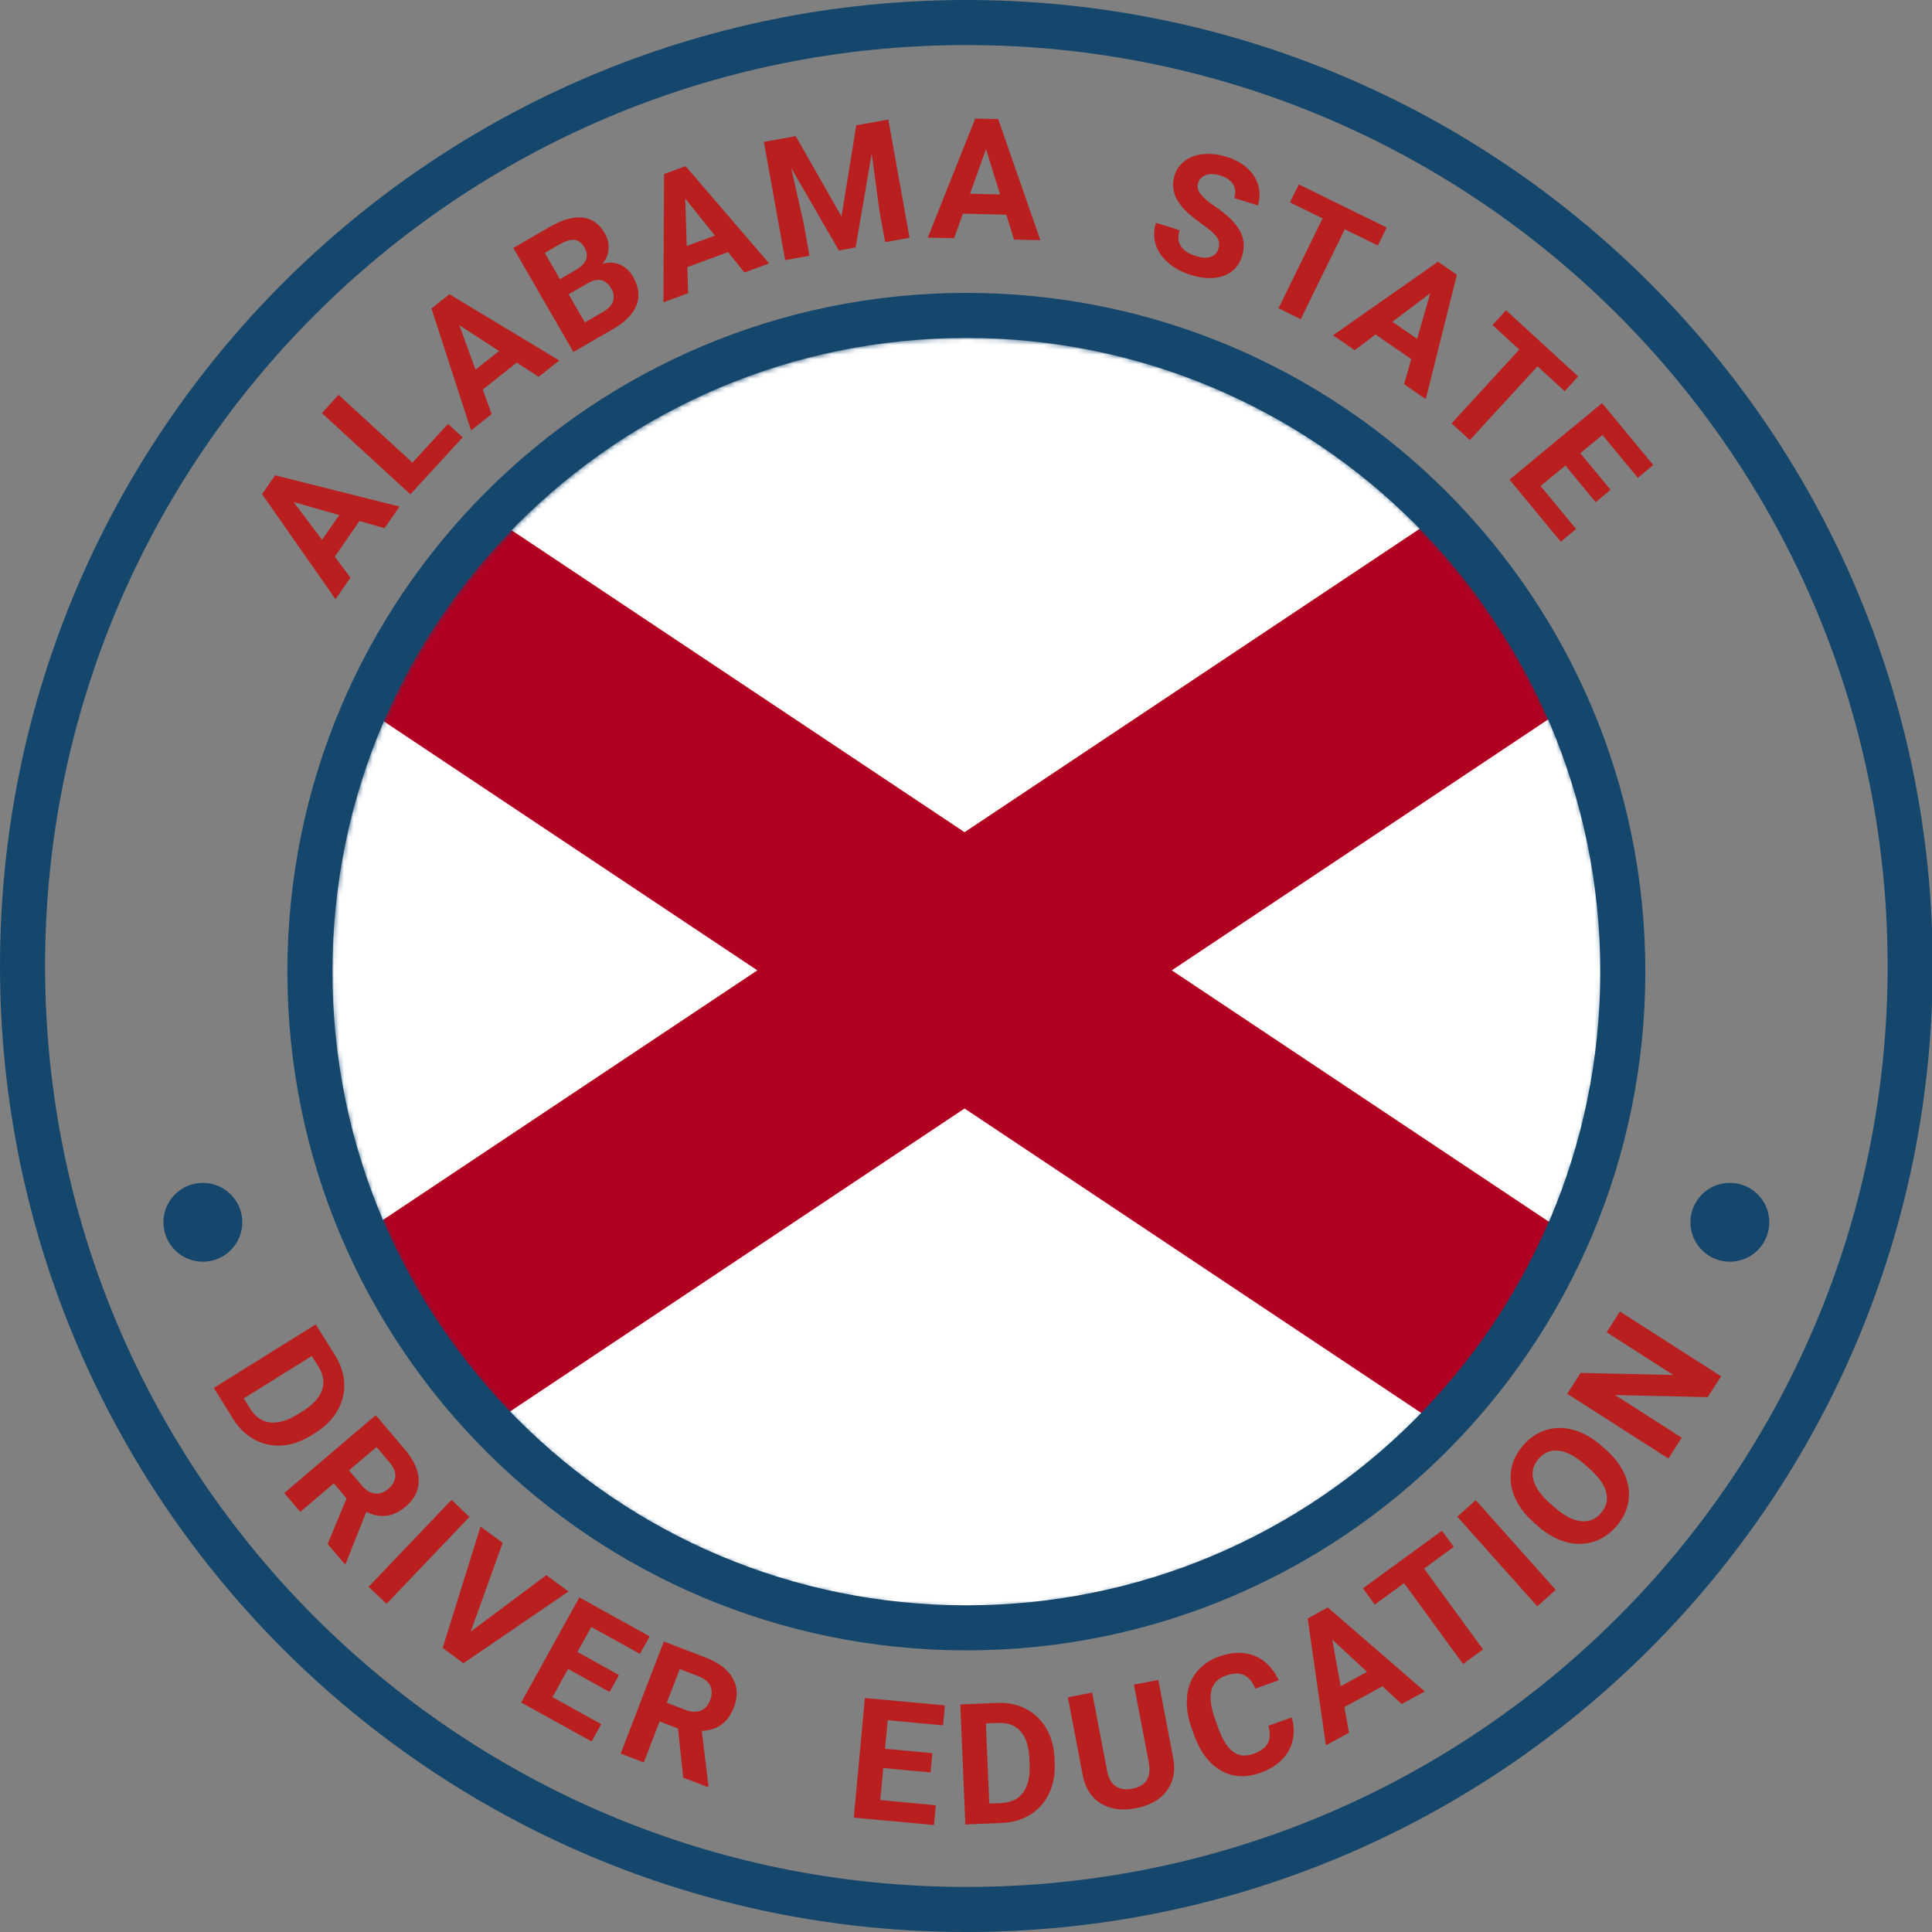 <svg xmlns="http://www.w3.org/2000/svg" xmlns:xlink="http://www.w3.org/1999/xlink" width="400" height="400" viewBox="0 0 400 400"><rect x="0" y="0" width="400" height="400" fill="#808080" stroke="none"/><defs><circle id="a" cx="131.5" cy="131.5" r="131.5"/></defs><g fill="none" fill-rule="evenodd"><g transform="translate(20.999 20.991)"><ellipse cx="178.491" cy="178.426" rx="178.491" ry="178.426" transform="rotate(180 178.49 178.426)"/><g fill="#BA1F1F" fill-rule="nonzero" transform="translate(23.268 250.542)"><path d="M0 15.822 21.107 2.663 25.155 9.158C26.312 11.013 26.929 12.934 27.006 14.919 27.083 16.904 26.606 18.788 25.577 20.57 24.548 22.353 23.052 23.856 21.09 25.079L20.119 25.684C18.157 26.907 16.161 27.591 14.131 27.736 12.101 27.881 10.208 27.481 8.451 26.537 6.695 25.592 5.236 24.199 4.076 22.36L0 15.822ZM20.295 9.208 6.205 17.993 7.515 20.095C8.576 21.796 9.942 22.749 11.613 22.955 13.285 23.161 15.161 22.629 17.241 21.359L18.358 20.663C20.503 19.325 21.852 17.867 22.404 16.288 22.956 14.709 22.699 13.064 21.633 11.354L20.295 9.208ZM27.481 38.698 24.835 35.589 17.901 41.49 14.58 37.587 33.522 21.467 39.511 28.505C41.415 30.743 42.386 32.893 42.421 34.956 42.457 37.019 41.565 38.826 39.743 40.376 38.451 41.476 37.135 42.113 35.796 42.288 34.457 42.463 33.048 42.2 31.57 41.499L27.316 52.185 27.134 52.34 23.569 48.151 27.481 38.698ZM27.997 32.898 30.676 36.047C31.51 37.027 32.405 37.574 33.361 37.687 34.318 37.8 35.234 37.484 36.11 36.739 37.003 35.978 37.49 35.127 37.57 34.184 37.65 33.241 37.243 32.245 36.35 31.196L33.682 28.06 27.997 32.898Z"/><polygon points="35.762 60.531 32.053 56.995 49.216 38.993 52.925 42.529"/><polygon points="53.191 66.274 68.842 54.581 73.43 57.972 51.682 72.827 47.382 69.649 55.227 44.519 59.802 47.9"/><polygon points="81.949 78.773 73.34 74.007 70.114 79.836 80.217 85.429 78.223 89.031 63.636 80.957 75.681 59.195 90.238 67.253 88.228 70.885 78.154 65.309 75.284 70.495 83.893 75.26"/><path d="M96.105,86.336 L92.295,84.87 L89.024,93.367 L84.241,91.526 L93.176,68.314 L101.8,71.634 C104.543,72.689 106.422,74.114 107.44,75.909 C108.458,77.704 108.537,79.718 107.678,81.95 C107.068,83.533 106.217,84.722 105.125,85.516 C104.032,86.309 102.669,86.752 101.035,86.843 L102.406,98.262 L102.32,98.485 L97.187,96.509 L96.105,86.336 Z M93.786,80.996 L97.644,82.481 C98.845,82.943 99.892,82.995 100.787,82.638 C101.681,82.28 102.334,81.565 102.748,80.491 C103.169,79.397 103.189,78.416 102.809,77.55 C102.429,76.683 101.595,76.003 100.309,75.508 L96.467,74.029 L93.786,80.996 Z"/><polygon points="148.401 95.434 138.603 94.527 137.989 101.161 149.488 102.225 149.108 106.324 132.506 104.788 134.799 80.021 151.366 81.555 150.984 85.688 139.519 84.627 138.973 90.529 148.771 91.436"/><path d="M155.602 106.206 154.552 81.356 162.199 81.033C164.383 80.941 166.358 81.35 168.124 82.262 169.889 83.173 171.294 84.516 172.337 86.29 173.381 88.064 173.952 90.105 174.05 92.415L174.098 93.559C174.196 95.869 173.807 97.942 172.933 99.78 172.059 101.618 170.778 103.069 169.09 104.132 167.403 105.195 165.473 105.778 163.3 105.881L155.602 106.206ZM159.848 85.287 160.549 101.877 163.024 101.772C165.026 101.687 166.529 100.969 167.532 99.615 168.535 98.262 168.996 96.368 168.916 93.932L168.86 92.617C168.754 90.091 168.149 88.199 167.047 86.941 165.946 85.682 164.388 85.095 162.374 85.18L159.848 85.287ZM195.544 76.286 198.619 92.377C199.13 95.05 198.698 97.324 197.323 99.199 195.948 101.073 193.812 102.287 190.914 102.841 188.062 103.386 185.652 103.064 183.686 101.875 181.719 100.685 180.467 98.774 179.929 96.14L176.818 79.865 181.852 78.903 184.934 95.027C185.24 96.627 185.846 97.72 186.752 98.306 187.658 98.892 188.788 99.056 190.141 98.797 192.972 98.257 194.125 96.494 193.601 93.51L190.493 77.251 195.544 76.286ZM223.182 84.042C223.897 86.628 223.673 88.944 222.51 90.991 221.346 93.037 219.391 94.549 216.645 95.526 213.64 96.596 210.917 96.426 208.475 95.017 206.034 93.607 204.184 91.138 202.928 87.608L202.418 86.176C201.616 83.922 201.306 81.796 201.489 79.797 201.672 77.798 202.337 76.077 203.486 74.634 204.635 73.192 206.185 72.123 208.138 71.428 210.842 70.465 213.277 70.414 215.445 71.274 217.613 72.135 219.292 73.828 220.481 76.354L215.653 78.073C214.997 76.602 214.185 75.655 213.218 75.231 212.252 74.808 211.028 74.86 209.547 75.387 207.938 75.96 206.939 76.965 206.55 78.403 206.162 79.841 206.388 81.776 207.23 84.209L207.86 85.979C208.761 88.511 209.804 90.225 210.987 91.121 212.171 92.018 213.589 92.172 215.241 91.584 216.732 91.053 217.724 90.316 218.216 89.373 218.709 88.43 218.755 87.226 218.354 85.761L223.182 84.042ZM241.968 77.595 234.078 81.896 235.031 87.213 230.246 89.821 226.471 63.551 230.641 61.278 250.72 78.66 245.935 81.269 241.968 77.595ZM233.306 77.588 238.766 74.612 231.565 67.934 233.306 77.588Z"/><polygon points="256.723 48.734 250.568 53.225 262.784 69.963 258.644 72.984 246.429 56.246 240.357 60.677 237.91 57.324 254.275 45.381"/><polygon points="277.831 57.628 274.006 61.039 257.448 42.48 261.272 39.068"/><path d="M288.138,28.535 C289.976,30.152 291.303,31.895 292.117,33.763 C292.93,35.631 293.182,37.501 292.87,39.373 C292.559,41.245 291.715,42.964 290.338,44.529 C288.977,46.077 287.391,47.131 285.579,47.691 C283.767,48.251 281.877,48.257 279.909,47.71 C277.941,47.163 276.056,46.103 274.252,44.533 L273.329,43.72 C271.49,42.104 270.163,40.349 269.347,38.456 C268.532,36.564 268.282,34.684 268.598,32.816 C268.914,30.947 269.756,29.235 271.125,27.679 C272.493,26.122 274.084,25.068 275.897,24.516 C277.709,23.964 279.606,23.971 281.587,24.538 C283.568,25.105 285.474,26.193 287.304,27.802 L288.138,28.535 Z M283.862,31.691 C281.903,29.968 280.107,29.01 278.472,28.817 C276.838,28.623 275.449,29.176 274.306,30.476 C273.171,31.768 272.797,33.206 273.185,34.791 C273.573,36.376 274.734,38.026 276.668,39.742 L277.579,40.543 C279.486,42.22 281.274,43.17 282.943,43.394 C284.611,43.618 286.024,43.071 287.183,41.754 C288.318,40.462 288.684,39.025 288.28,37.441 C287.875,35.857 286.706,34.207 284.772,32.492 L283.862,31.691 Z"/><polygon points="312.067 13.414 309.303 17.729 290.142 17.305 303.923 26.131 301.159 30.446 280.214 17.033 282.978 12.717 302.177 13.146 288.367 4.301 291.122 0"/></g></g><g transform="translate(48.997 24.543)"><ellipse cx="151.075" cy="175.457" rx="151.075" ry="151.02" transform="matrix(-1 0 0 1 302.15 0)"/><g fill="#BA1F1F" fill-rule="nonzero" transform="translate(5.262)"><path d="M20.162,83.325 L15.057,90.72 L18.304,95.037 L15.207,99.522 L0,77.771 L2.698,73.863 L28.456,80.333 L25.36,84.817 L20.162,83.325 Z M12.427,87.223 L15.96,82.106 L6.522,79.388 L12.427,87.223 Z"/><polygon points="31.134 71.243 38.492 63.225 41.525 66.009 30.702 77.802 12.377 60.984 15.843 57.208"/><path d="M52.732 50.528 45.69 56.109 47.534 61.187 43.264 64.571 35.071 39.328 38.793 36.378 61.538 50.088 57.267 53.473 52.732 50.528ZM44.196 51.996 49.069 48.134 40.836 42.78 44.196 51.996ZM64.451 48.329 52.019 26.786 59.565 22.432C62.179 20.924 64.451 20.28 66.38 20.501 68.309 20.723 69.831 21.8 70.947 23.733 71.556 24.789 71.821 25.875 71.743 26.992 71.664 28.109 71.249 29.134 70.499 30.066 71.763 29.705 72.955 29.76 74.075 30.231 75.195 30.703 76.106 31.545 76.806 32.758 78.001 34.83 78.245 36.779 77.538 38.607 76.831 40.436 75.26 42.065 72.825 43.497L64.451 48.329ZM63.476 36.387 66.832 42.202 70.634 40.008C71.68 39.404 72.353 38.684 72.652 37.847 72.951 37.011 72.848 36.153 72.341 35.275 71.203 33.303 69.604 32.891 67.545 34.039L63.476 36.387ZM61.666 33.25 64.951 31.355C67.167 30.023 67.772 28.485 66.764 26.739 66.201 25.762 65.512 25.223 64.697 25.121 63.882 25.02 62.863 25.322 61.64 26.027L58.533 27.82 61.666 33.25ZM96.49 27.662 88.055 30.757 88.216 36.156 83.1 38.033 83.226 11.494 87.684 9.858 104.991 30.002 99.875 31.879 96.49 27.662ZM87.924 26.383 93.762 24.241 87.62 16.578 87.924 26.383Z"/><polygon points="110.484 3.648 119.966 20.271 123.027 1.392 129.651 .2 134.054 24.68 128.994 25.59 127.79 18.899 126.217 7.257 122.891 26.688 119.427 27.311 109.558 10.271 112.137 21.714 113.341 28.406 108.297 29.313 103.894 4.833"/><path d="M154.084 19.9 145.101 19.694 143.275 24.778 137.827 24.653 147.654 0 152.402.109 161.139 25.188 155.691 25.063 154.084 19.9ZM146.579 15.576 152.796 15.719 149.884 6.339 146.579 15.576ZM197.988 26.966C198.276 26.042 198.17 25.231 197.672 24.533 197.174 23.835 196.162 22.947 194.636 21.87 193.111 20.793 191.937 19.834 191.113 18.993 188.87 16.696 188.133 14.314 188.901 11.845 189.301 10.562 190.019 9.53 191.055 8.75 192.091 7.969 193.374 7.507 194.904 7.363 196.434 7.219 198.041 7.409 199.727 7.934 201.423 8.462 202.839 9.24 203.974 10.267 205.11 11.295 205.87 12.483 206.255 13.831 206.64 15.18 206.611 16.566 206.168 17.99L201.275 16.467C201.613 15.38 201.534 14.428 201.037 13.611 200.54 12.794 199.671 12.193 198.432 11.807 197.236 11.434 196.227 11.398 195.406 11.697 194.586 11.996 194.047 12.559 193.789 13.385 193.549 14.157 193.736 14.925 194.351 15.689 194.966 16.453 195.958 17.299 197.328 18.226 199.851 19.93 201.555 21.6 202.441 23.235 203.328 24.871 203.483 26.613 202.908 28.462 202.268 30.517 200.988 31.887 199.07 32.572 197.151 33.256 194.876 33.189 192.244 32.37 190.417 31.801 188.858 30.949 187.565 29.813 186.273 28.677 185.414 27.405 184.988 25.996 184.562 24.587 184.587 23.116 185.065 21.583L189.974 23.111C189.158 25.732 190.316 27.529 193.448 28.504 194.611 28.867 195.593 28.913 196.392 28.643 197.192 28.373 197.724 27.814 197.988 26.966Z"/><polygon points="231.01 26.291 224.171 22.934 215.041 41.535 210.44 39.277 219.571 20.676 212.823 17.364 214.652 13.637 232.84 22.564"/><path d="M237.928,49.811 L230.53,44.712 L226.215,47.962 L221.728,44.87 L243.467,29.645 L247.377,32.34 L240.928,58.103 L236.441,55.01 L237.928,49.811 Z M234.025,42.08 L239.145,45.608 L241.854,36.168 L234.025,42.08 Z"/><polygon points="269.681 56.448 264.066 51.298 250.061 66.57 246.284 63.106 260.289 47.834 254.75 42.754 257.556 39.695 272.487 53.389"/><polygon points="276.106 79.427 269.837 71.843 264.702 76.087 272.059 84.989 268.885 87.611 258.264 74.76 277.435 58.914 288.035 71.739 284.836 74.384 277.5 65.509 272.931 69.286 279.2 76.87"/></g></g><g transform="translate(68.7 69.9)"><mask id="b" fill="#fff"><use xlink:href="#a"/></mask><use xlink:href="#a" fill="#15476D"/><g fill-rule="nonzero" mask="url(#b)"><g transform="translate(-79 -9)"><polygon fill="#FFF" points="0 0 420 0 420 280 0 280"/><path fill="#000" stroke="#B10021" stroke-width="47.6" d="M0,0 L420,280 M0,280 L420,0"/></g></g></g><path fill="#15476D" d="M200.073,0 C310.57,0 400.146,89.543 400.146,200 C400.146,310.457 310.57,400 200.073,400 C89.576,400 -2.84217094e-14,310.457 -2.84217094e-14,200 C-2.84217094e-14,89.543 89.576,0 200.073,0 Z M200.073,9.329 C94.73,9.329 9.333,94.696 9.333,200 C9.333,305.304 94.73,390.671 200.073,390.671 C305.416,390.671 390.813,305.304 390.813,200 C390.813,94.696 305.416,9.329 200.073,9.329 Z"/><path fill="#15476D" d="M200.073,60.641 C277.711,60.641 340.649,123.556 340.649,201.166 C340.649,278.776 277.711,341.691 200.073,341.691 C122.435,341.691 59.497,278.776 59.497,201.166 C59.497,123.556 122.435,60.641 200.073,60.641 Z M200.073,69.971 C127.589,69.971 68.83,128.709 68.83,201.166 C68.83,273.623 127.589,332.362 200.073,332.362 C272.557,332.362 331.316,273.623 331.316,201.166 C331.316,128.709 272.557,69.971 200.073,69.971 Z"/><ellipse cx="41.998" cy="253.061" fill="#15476D" rx="8.166" ry="8.163"/><ellipse cx="358.148" cy="253.061" fill="#15476D" rx="8.166" ry="8.163"/></g></svg>